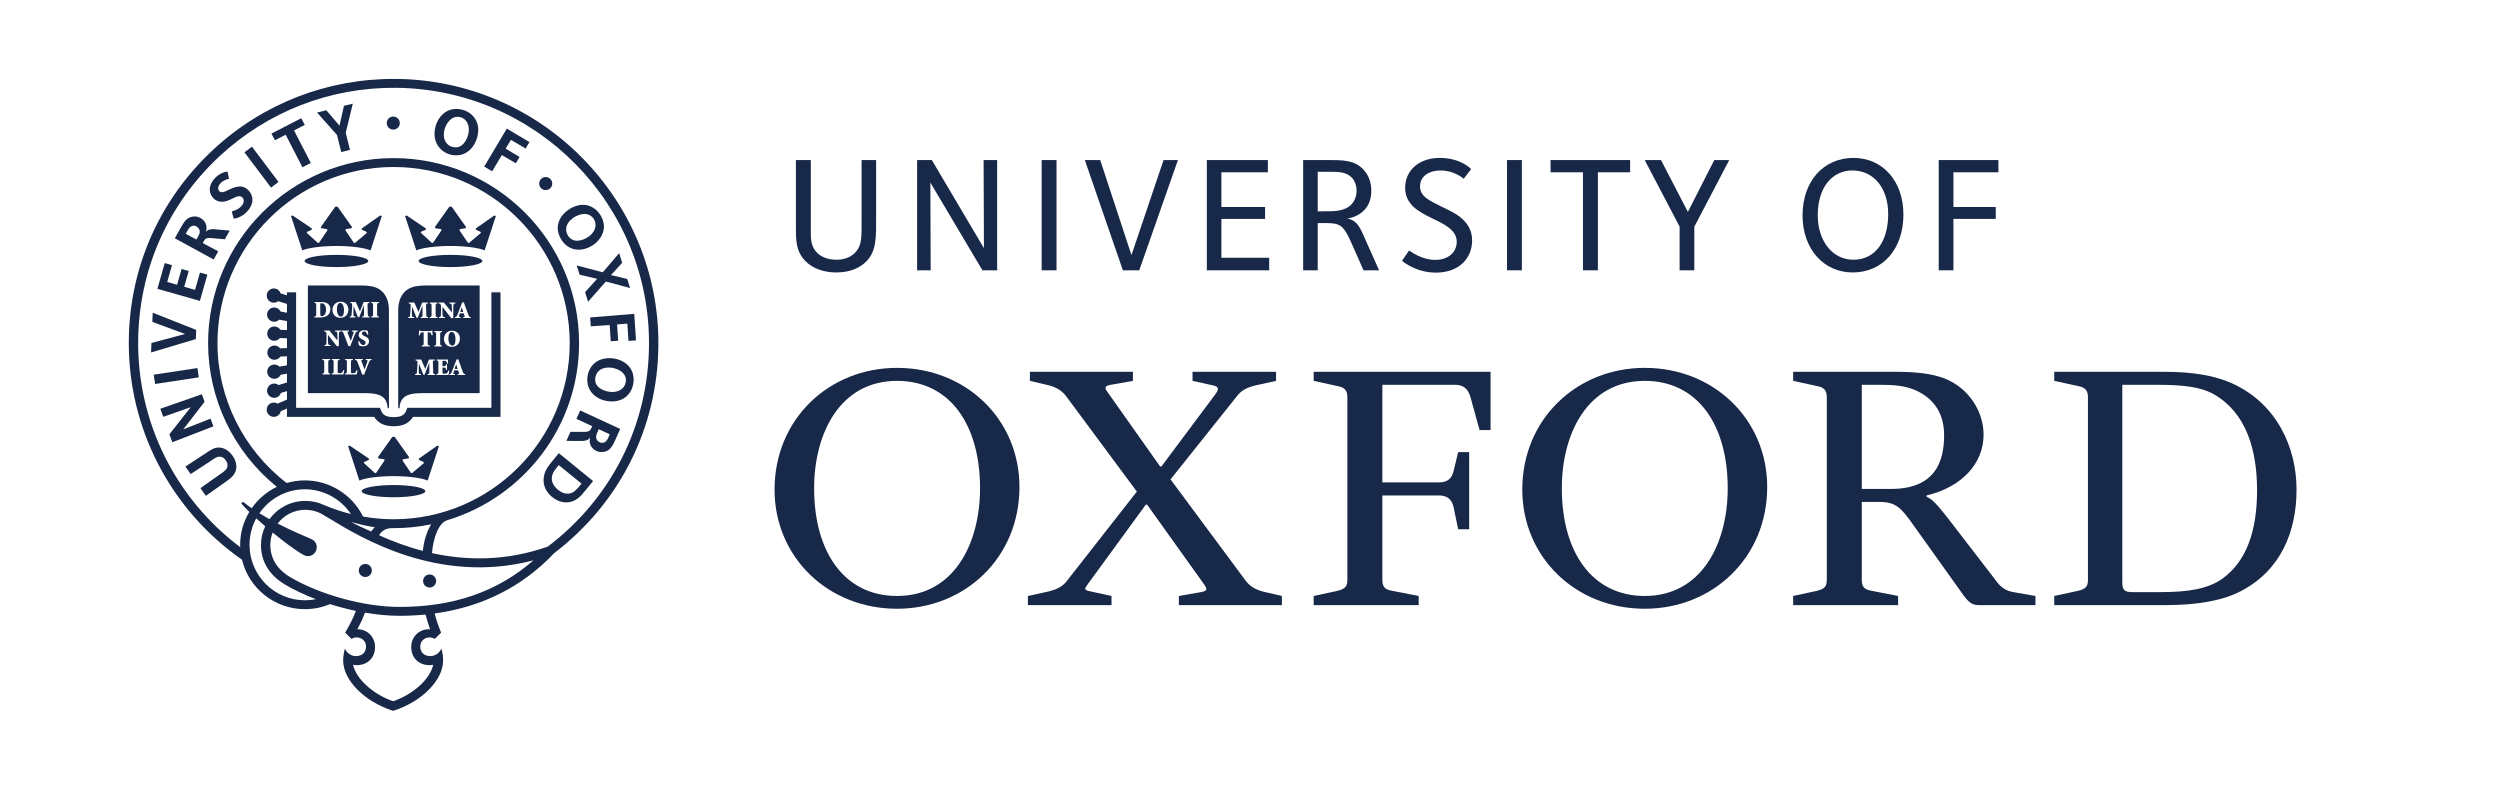 <?xml version="1.0" encoding="UTF-8"?> <svg xmlns="http://www.w3.org/2000/svg" width="465" height="146" viewBox="0 0 465 146" fill="none"><path d="M161.113 48.648C159.974 49.786 158.192 50.677 155.515 50.677C153.332 50.677 151.239 50 149.826 48.587C147.979 46.741 148.041 44.406 148.041 42.376V29.771H150.81V42.685C150.81 44.253 150.748 45.789 151.979 47.019C152.809 47.849 154.1 48.31 155.607 48.31C157.115 48.31 158.253 47.787 158.992 47.05C160.376 45.666 160.254 44.098 160.254 40.625V29.771H162.961V40.193C162.96 44.005 163.083 46.68 161.113 48.648Z" fill="#182849"></path><path d="M182.733 50.278L173.045 33.953L173.107 50.278H170.584V29.771H173.32L183.011 46.158L182.95 29.771H185.469V50.278H182.733Z" fill="#182849"></path><path d="M193.746 50.278V29.771H196.513V50.278H193.746Z" fill="#182849"></path><path d="M211.899 50.278H208.854L201.779 29.771H204.639L210.452 47.449L216.421 29.771H219.096L211.899 50.278Z" fill="#182849"></path><path d="M224.473 50.278V29.771H235.825V32.046H227.18V38.502H235.301V40.716H227.18V47.941H236.069V50.278H224.473Z" fill="#182849"></path><path d="M253.617 50.278L251.248 44.929C249.833 41.763 249.155 41.485 246.387 41.485H245.095V50.278H242.389V29.771H246.941C249.679 29.771 251.801 29.742 253.462 31.401C254.478 32.416 255.063 33.769 255.063 35.49C255.063 36.904 254.662 38.103 253.801 39.026C253.063 39.825 251.862 40.502 250.51 40.654C251.187 40.685 251.862 41.085 252.264 41.485C252.878 42.101 253.309 43.084 253.862 44.345L256.509 50.278H253.617ZM251.433 33.031C250.326 31.924 248.88 31.954 247.218 31.954H245.095V39.302H246.051C248.017 39.302 250.018 39.364 251.31 38.072C251.955 37.428 252.325 36.474 252.325 35.49C252.324 34.382 251.893 33.492 251.433 33.031Z" fill="#182849"></path><path d="M267.079 50.708C263.448 50.708 261.019 48.74 260.773 48.494L262.096 46.587C262.464 46.834 264.464 48.34 266.956 48.34C269.477 48.34 270.955 46.834 270.955 44.959C270.955 42.715 268.442 41.608 266.228 40.532C263.614 39.271 261.359 37.918 261.359 34.905C261.359 31.646 264.002 29.371 267.785 29.371C271.57 29.371 273.447 31.247 273.631 31.461L272.245 33.245C272 33.03 270.37 31.708 267.971 31.708C265.726 31.708 264.126 32.815 264.126 34.659C264.126 36.596 265.941 37.313 267.971 38.36C269.785 39.281 273.815 40.685 273.815 44.713C273.814 48.095 271.323 50.708 267.079 50.708Z" fill="#182849"></path><path d="M280.301 50.278V29.771H283.069V50.278H280.301Z" fill="#182849"></path><path d="M297.205 32.046V50.278H294.436V32.046H288.406V29.771H303.202V32.046H297.205Z" fill="#182849"></path><path d="M315.146 42.16V50.276H312.408V42.16L305.918 29.77H308.943L313.947 39.419L318.855 29.77H321.637L315.146 42.16Z" fill="#182849"></path><path d="M344.592 50.677C339.179 50.677 335.273 46.28 335.273 40.071C335.273 33.737 339.149 29.371 344.748 29.371C350.223 29.371 354.036 33.737 354.036 39.917C354.036 46.311 350.192 50.677 344.592 50.677ZM344.561 31.708C340.655 31.708 338.103 34.998 338.103 40.009C338.103 44.989 340.964 48.309 344.716 48.309C348.99 48.309 351.206 44.65 351.206 39.824C351.206 34.936 348.469 31.708 344.561 31.708Z" fill="#182849"></path><path d="M363.337 32.046V38.502H371.211V40.716H363.337V50.278H360.6V29.771H371.704V32.046H363.337Z" fill="#182849"></path><path d="M189.62 90.581C189.62 103.714 179.5 113.227 166.844 113.227C153.959 113.227 144.068 103.593 144.068 91.066C144.068 77.944 154.201 68.424 166.844 68.424C179.746 68.423 189.62 78.049 189.62 90.581ZM182.287 90.822C182.287 78.899 176.619 70.84 166.844 70.84C156.245 70.84 151.427 80.591 151.427 90.822C151.427 102.751 157.091 110.851 166.844 110.851C177.461 110.851 182.287 101.078 182.287 90.822Z" fill="#182849"></path><path d="M328.7 90.581C328.7 103.714 318.576 113.227 305.923 113.227C293.039 113.227 283.146 103.593 283.146 91.066C283.146 77.944 293.275 68.424 305.923 68.424C318.814 68.423 328.7 78.049 328.7 90.581ZM321.355 90.822C321.355 78.899 315.69 70.84 305.923 70.84C295.315 70.84 290.499 80.591 290.499 90.822C290.499 102.751 296.162 110.851 305.923 110.851C316.527 110.851 321.355 101.078 321.355 90.822Z" fill="#182849"></path><path d="M346.294 90.942H351.715C359.911 90.942 361.604 85.91 361.604 80.961C361.604 77.253 360.032 74.227 356.181 72.537C354.124 71.691 352.197 71.573 349.55 71.573H346.293L346.294 90.942ZM356.181 98.079C353.649 94.451 352.683 93.359 349.55 93.359H346.293V107.833C346.293 109.044 346.655 109.64 348.101 109.888L353.044 110.851V112.552H333.527V110.851L337.98 109.888C339.431 109.519 339.781 109.044 339.781 107.833V73.871C339.781 72.659 339.312 72.05 337.98 71.81L333.527 70.84V69.154H352.561C356.544 69.154 359.313 69.512 361.603 70.361C366.298 72.169 368.946 76.645 368.946 80.836C368.946 86.148 364.976 90.581 358.345 92.153V92.399C359.677 92.996 360.395 93.855 365.097 100.006L371.123 107.834C371.962 109.045 372.932 109.889 374.491 110.133L378.594 110.852V112.553H368.114C366.904 112.553 366.299 112.184 365.217 110.727L356.181 98.079Z" fill="#182849"></path><path d="M271.217 84.099H273.266V98.448H271.217L270.369 94.326C270.02 92.763 269.054 92.152 267.601 92.152H257.121V107.833C257.121 109.044 257.483 109.64 258.921 109.888L263.873 110.851V112.552H244.342V110.851L248.794 109.888C250.248 109.519 250.61 109.044 250.61 107.833V73.871C250.61 72.659 250.125 72.05 248.794 71.81L244.342 70.84V69.154H277.243V79.988H275.2L273.507 73.872C273.026 72.169 272.055 71.573 270.612 71.573H257.121V89.731H267.601C269.053 89.731 270.02 89.165 270.369 87.604L271.217 84.099Z" fill="#182849"></path><path d="M382.09 112.552V110.851L386.545 109.888C387.994 109.519 388.358 109.044 388.358 107.833V73.871C388.358 72.659 387.874 72.05 386.545 71.81L382.09 70.84V69.154H402.46C408 69.154 411.98 69.869 415.224 71.328C423.427 75.08 427.157 83.135 427.157 91.065C427.157 98.8 424.275 106.011 416.917 109.888C413.544 111.691 408.846 112.552 402.701 112.552H382.09ZM394.748 71.573V108.187C394.748 109.764 395.106 110.133 396.675 110.133H401.976C407.035 110.133 410.773 109.52 413.425 107.591C417.888 104.328 419.814 98.686 419.814 91.188C419.814 83.852 417.887 76.886 411.86 73.379C409.318 71.93 406.073 71.572 401.011 71.572L394.748 71.573Z" fill="#182849"></path><path d="M206.743 110.852V112.553H191.189V110.852L195.043 110.01C196.489 109.641 197.578 109.169 198.43 108.063L211.452 91.434L198.43 73.872C197.578 72.66 196.49 72.051 195.166 71.691L191.56 70.84V69.154H210.725V70.84L206.62 71.573C205.302 71.81 205.423 72.169 206.152 73.137L215.78 86.762H216.025L226.022 73.379C226.748 72.413 226.748 71.93 225.66 71.691L221.81 70.84V69.154H237.348V70.84L233.501 71.691C232.049 72.051 230.96 72.537 230.121 73.624L217.719 89.166L231.564 107.835C232.411 109.046 233.499 109.642 234.829 110.011L238.434 110.853V112.554H219.267V110.853L223.381 110.134C224.691 109.89 224.568 109.521 223.86 108.554L213.359 93.856H213.123L202.399 108.554C201.671 109.521 201.555 109.765 202.88 110.011L206.743 110.852Z" fill="#182849"></path><path d="M91.399 54.375C91.399 54.375 91.399 74.275 91.399 75.845C89.882 75.845 75.775 75.845 75.775 75.845L75.56 76.375C75.306 77.004 74.846 77.585 73.22 77.585C71.595 77.585 71.136 77.004 70.881 76.375L70.668 75.845C70.668 75.845 56.593 75.845 55.076 75.845C55.076 74.275 55.076 54.375 55.076 54.375H53.379V54.93L52.188 54.565C52.013 54.037 51.521 53.652 50.935 53.652C50.204 53.652 49.608 54.246 49.608 54.979C49.608 55.712 50.204 56.306 50.935 56.306C51.239 56.306 51.517 56.199 51.741 56.025L53.379 56.528V58.167L52.2 57.956C51.997 57.526 51.576 57.218 51.069 57.193C50.338 57.158 49.714 57.722 49.679 58.453C49.644 59.185 50.21 59.806 50.941 59.842C51.326 59.861 51.678 59.71 51.932 59.46L53.379 59.719V61.395L52.142 61.34C51.907 60.974 51.496 60.729 51.028 60.729C50.297 60.729 49.7 61.323 49.7 62.055C49.7 62.787 50.297 63.382 51.028 63.382C51.453 63.382 51.828 63.177 52.07 62.865L53.378 62.923V64.746L52.099 64.792C51.857 64.475 51.479 64.268 51.05 64.268C50.319 64.268 49.723 64.862 49.723 65.593C49.723 66.325 50.319 66.919 51.05 66.919C51.514 66.919 51.922 66.679 52.158 66.317L53.377 66.273V67.952L51.964 68.195C51.724 67.954 51.392 67.805 51.026 67.805C50.295 67.805 49.698 68.399 49.698 69.131C49.698 69.865 50.295 70.457 51.026 70.457C51.553 70.457 52.005 70.146 52.219 69.701L53.376 69.502V71.145L51.809 71.623C51.584 71.451 51.307 71.343 51.002 71.343C50.27 71.343 49.675 71.936 49.675 72.668C49.675 73.402 50.27 73.995 51.002 73.995C51.588 73.995 52.08 73.613 52.255 73.084L53.376 72.741V74.322L51.625 75.077C51.408 74.944 51.151 74.872 50.878 74.882C50.147 74.911 49.576 75.529 49.605 76.261C49.633 76.993 50.254 77.564 50.984 77.534C51.603 77.509 52.101 77.061 52.224 76.482L53.375 75.985V77.543C53.375 77.543 68.724 77.543 69.617 77.543C70.305 78.687 71.469 79.282 73.216 79.282C74.965 79.282 76.127 78.687 76.816 77.543C77.709 77.543 93.093 77.543 93.093 77.543V54.376L91.399 54.375Z" fill="#182849"></path><path d="M62.576 49.676C65.847 49.676 68.499 49.168 68.499 48.541C68.499 47.914 65.847 47.406 62.576 47.406C59.306 47.406 56.654 47.914 56.654 48.541C56.654 49.168 59.306 49.676 62.576 49.676Z" fill="#182849"></path><path d="M70.728 40.076L67.309 42.477L67.28 42.721L68.092 43.085C68.253 43.166 68.255 43.294 68.173 43.372L66.026 45.183L65.821 45.165L64.301 42.924C64.198 42.778 64.234 42.634 64.417 42.604L65.438 42.437V42.179L62.792 38.441H62.357L59.711 42.179V42.437L60.732 42.604C60.915 42.635 60.954 42.779 60.848 42.924L59.327 45.165L59.121 45.184L57.117 43.373C57.035 43.295 57.036 43.166 57.196 43.086L58.009 42.721L57.98 42.478L54.419 40.077L54.131 40.19L56.221 46.575C57.282 46.098 59.719 45.763 62.573 45.749C65.426 45.762 67.865 46.098 68.924 46.575L71.015 40.19L70.728 40.076Z" fill="#182849"></path><path d="M73.196 92.487C76.466 92.487 79.118 91.978 79.118 91.352C79.118 90.725 76.466 90.217 73.196 90.217C69.925 90.217 67.273 90.725 67.273 91.352C67.273 91.978 69.925 92.487 73.196 92.487Z" fill="#182849"></path><path d="M81.348 82.886L77.929 85.287L77.9 85.531L78.712 85.895C78.873 85.975 78.875 86.104 78.793 86.182L76.646 87.994L76.441 87.975L74.921 85.735C74.818 85.589 74.855 85.444 75.038 85.413L76.058 85.248V84.99L73.411 81.252H72.977L70.332 84.99V85.248L71.352 85.413C71.535 85.444 71.574 85.589 71.468 85.735L69.947 87.975L69.743 87.994L67.738 86.182C67.656 86.104 67.658 85.975 67.818 85.895L68.631 85.531L68.6 85.287L65.041 82.886L64.752 82.999L66.843 89.383C67.904 88.906 70.341 88.57 73.195 88.558C76.048 88.57 78.486 88.907 79.546 89.383L81.638 82.999L81.348 82.886Z" fill="#182849"></path><path d="M83.789 49.676C87.06 49.676 89.711 49.168 89.711 48.541C89.711 47.914 87.06 47.406 83.789 47.406C80.519 47.406 77.867 47.914 77.867 48.541C77.867 49.168 80.519 49.676 83.789 49.676Z" fill="#182849"></path><path d="M91.942 40.076L88.523 42.477L88.494 42.721L89.306 43.085C89.467 43.166 89.469 43.294 89.387 43.372L87.24 45.183L87.036 45.165L85.515 42.924C85.411 42.778 85.448 42.634 85.631 42.604L86.653 42.437V42.179L84.006 38.441H83.57L80.924 42.179V42.437L81.945 42.604C82.129 42.635 82.167 42.779 82.061 42.924L80.54 45.165L80.336 45.183L78.331 43.348C78.25 43.27 78.25 43.141 78.41 43.061L79.225 42.72L79.194 42.476L75.633 40.075L75.346 40.188L77.436 46.572C78.496 46.096 80.934 45.761 83.787 45.747C86.642 45.76 89.079 46.096 90.14 46.572L92.23 40.188L91.942 40.076Z" fill="#182849"></path><path d="M73.148 24.105C73.819 24.105 74.362 23.562 74.362 22.892C74.362 22.221 73.819 21.678 73.148 21.678C72.477 21.678 71.934 22.221 71.934 22.892C71.934 23.562 72.477 24.105 73.148 24.105Z" fill="#182849"></path><path d="M101.503 35.357C102.174 35.357 102.718 34.814 102.718 34.144C102.718 33.473 102.174 32.93 101.503 32.93C100.833 32.93 100.289 33.473 100.289 34.144C100.289 34.814 100.833 35.357 101.503 35.357Z" fill="#182849"></path><path d="M59.782 56.4C59.68 56.4 59.623 56.414 59.592 56.431C59.569 56.439 59.566 56.542 59.566 56.652V58.349C59.566 58.741 59.664 58.817 59.876 58.817C60.257 58.817 60.642 58.398 60.642 57.615C60.641 56.666 60.159 56.4 59.782 56.4Z" fill="#182849"></path><path d="M63.393 58.887C63.774 58.887 63.98 58.52 63.98 57.721C63.98 56.834 63.663 56.344 63.282 56.344C62.943 56.344 62.66 56.732 62.66 57.505C62.659 58.304 62.96 58.887 63.393 58.887Z" fill="#182849"></path><path d="M72.344 57.717C72.344 55.937 71.74 54.501 70.436 53.734C69.619 53.254 68.512 53.098 67.147 53.098L57.266 53.096V73.126H68.024C70.515 73.126 71.979 73.687 72.107 75.92H72.346L72.344 57.717ZM65.054 58.879C65.267 58.86 65.35 58.817 65.377 58.653C65.4 58.516 65.425 58.282 65.447 57.88L65.496 56.989C65.527 56.433 65.492 56.384 65.142 56.353V56.18H66.181L66.954 57.93L67.63 56.18H68.703V56.353C68.368 56.384 68.351 56.402 68.363 56.866L68.407 58.345C68.421 58.835 68.428 58.848 68.747 58.88V59.051H67.364V58.88C67.695 58.848 67.709 58.835 67.705 58.345L67.691 56.79H67.673L66.82 59.003H66.581L65.772 56.945H65.763L65.732 57.925C65.718 58.304 65.723 58.516 65.741 58.653C65.759 58.817 65.856 58.857 66.143 58.879V59.05H65.051V58.879H65.054ZM67.558 63.219L67.492 63.187C67.13 63.02 66.719 62.79 66.719 62.318C66.719 61.819 67.081 61.412 67.776 61.412C67.912 61.412 68.054 61.43 68.182 61.466C68.283 61.492 68.354 61.509 68.411 61.528C68.429 61.7 68.46 61.916 68.509 62.216L68.314 62.247C68.216 61.955 68.062 61.642 67.713 61.642C67.487 61.642 67.328 61.814 67.328 62.026C67.328 62.247 67.5 62.375 67.783 62.503L67.88 62.547C68.288 62.733 68.636 62.959 68.636 63.475C68.636 64.018 68.199 64.415 67.515 64.415C67.338 64.415 67.156 64.38 67.037 64.34C66.906 64.295 66.812 64.26 66.76 64.233C66.725 64.03 66.666 63.792 66.613 63.496L66.808 63.438C66.9 63.694 67.162 64.184 67.594 64.184C67.824 64.184 68 64.034 68 63.747C67.999 63.49 67.827 63.344 67.558 63.219ZM64.649 61.882C64.729 62.128 65.078 62.999 65.242 63.432C65.379 63.056 65.661 62.212 65.731 62.005C65.825 61.735 65.797 61.687 65.599 61.666L65.466 61.652V61.479H66.536V61.652C66.283 61.683 66.223 61.705 66.049 62.107C66.024 62.168 65.485 63.48 65.153 64.381H64.813C64.507 63.586 64.093 62.495 63.933 62.079C63.789 61.7 63.699 61.678 63.486 61.651V61.478H64.914V61.651L64.765 61.668C64.601 61.687 64.601 61.726 64.649 61.882ZM63.37 56.113C64.179 56.113 64.804 56.705 64.804 57.58C64.804 58.525 64.157 59.116 63.31 59.116C62.417 59.116 61.837 58.467 61.837 57.654C61.837 56.939 62.315 56.113 63.37 56.113ZM58.457 59.05V58.879C58.78 58.851 58.815 58.821 58.815 58.344V56.886C58.815 56.41 58.78 56.378 58.492 56.352V56.179H59.782C60.327 56.179 60.777 56.286 61.072 56.572C61.28 56.771 61.453 57.097 61.453 57.478C61.453 58.578 60.617 59.05 59.597 59.05H58.457ZM61.397 66.951C61.093 66.977 61.058 67.008 61.058 67.485V68.943C61.058 69.42 61.093 69.451 61.397 69.478V69.649H59.966V69.478C60.271 69.451 60.307 69.419 60.307 68.943V67.485C60.307 67.008 60.271 66.978 59.966 66.951V66.779H61.397V66.951ZM61.468 64.35H60.367V64.178C60.562 64.168 60.677 64.108 60.699 63.952C60.717 63.815 60.734 63.572 60.734 63.108V62.296C60.734 61.969 60.724 61.911 60.636 61.788C60.57 61.695 60.459 61.665 60.301 61.651V61.478H61.278L62.749 63.311H62.757V62.719C62.757 62.255 62.74 62.012 62.723 61.876C62.701 61.722 62.582 61.664 62.29 61.65V61.477H63.416V61.65C63.196 61.659 63.081 61.721 63.06 61.876C63.042 62.012 63.023 62.255 63.023 62.719V64.381H62.644L61.009 62.296H61V63.108C61 63.572 61.018 63.815 61.035 63.952C61.058 64.106 61.176 64.164 61.468 64.178V64.35ZM63.877 69.649H61.687V69.478C62.022 69.451 62.057 69.419 62.057 68.943V67.485C62.057 67.008 62.022 66.978 61.726 66.951V66.779H63.162V66.951C62.844 66.977 62.808 67.008 62.808 67.485V69.001C62.808 69.23 62.817 69.34 62.896 69.38C62.968 69.416 63.07 69.42 63.207 69.42C63.349 69.42 63.538 69.407 63.631 69.292C63.701 69.209 63.777 69.089 63.848 68.855L64.038 68.886C64.01 69.053 63.918 69.513 63.877 69.649ZM66.343 69.649H64.151V69.478C64.488 69.451 64.523 69.419 64.523 68.943V67.485C64.523 67.008 64.488 66.978 64.191 66.951V66.779H65.627V66.951C65.309 66.977 65.274 67.008 65.274 67.485V69.001C65.274 69.23 65.284 69.34 65.364 69.38C65.434 69.416 65.536 69.42 65.672 69.42C65.814 69.42 66.004 69.407 66.097 69.292C66.168 69.209 66.243 69.089 66.314 68.855L66.503 68.886C66.477 69.053 66.383 69.513 66.343 69.649ZM69.109 66.951C68.856 66.982 68.795 67.004 68.623 67.406C68.597 67.468 68.057 68.78 67.726 69.68H67.385C67.079 68.886 66.664 67.794 66.505 67.379C66.359 66.999 66.272 66.977 66.059 66.95V66.778H67.487V66.95L67.337 66.967C67.173 66.985 67.173 67.025 67.222 67.18C67.302 67.426 67.652 68.298 67.816 68.73C67.952 68.355 68.235 67.511 68.305 67.304C68.398 67.034 68.371 66.985 68.172 66.963L68.039 66.95V66.778H69.109V66.951ZM70.48 56.352C70.173 56.378 70.139 56.41 70.139 56.886V58.344C70.139 58.821 70.173 58.851 70.48 58.879V59.05H69.048V58.879C69.353 58.851 69.388 58.821 69.388 58.344V56.886C69.388 56.41 69.353 56.378 69.048 56.352V56.179H70.48V56.352Z" fill="#182849"></path><path d="M85.872 57.174L85.6 58.017H86.165L85.886 57.174H85.872Z" fill="#182849"></path><path d="M83.398 62.901C83.398 63.701 83.699 64.285 84.132 64.285C84.512 64.285 84.72 63.917 84.72 63.118C84.72 62.229 84.403 61.74 84.022 61.74C83.681 61.74 83.398 62.129 83.398 62.901Z" fill="#182849"></path><path d="M84.833 67.773L84.561 68.617H85.126L84.847 67.773H84.833Z" fill="#182849"></path><path d="M79.261 53.099C77.898 53.099 76.79 53.255 75.973 53.736C74.668 54.502 74.066 55.937 74.066 57.718L74.064 75.922H74.302C74.43 73.689 75.895 73.128 78.385 73.128H89.213V53.098L79.261 53.099ZM81.591 56.276H82.568L84.039 58.108H84.047V57.517C84.047 57.052 84.03 56.81 84.013 56.673C83.99 56.519 83.871 56.462 83.58 56.449V56.276H84.706V56.449C84.486 56.456 84.371 56.519 84.349 56.673C84.332 56.81 84.313 57.052 84.313 57.517V59.178H83.934L82.299 57.092H82.29V57.905C82.29 58.368 82.308 58.611 82.325 58.748C82.347 58.903 82.466 58.96 82.758 58.975V59.147H81.658V58.975C81.852 58.965 81.967 58.904 81.988 58.748C82.007 58.611 82.024 58.368 82.024 57.905V57.092C82.024 56.766 82.014 56.708 81.926 56.585C81.86 56.492 81.748 56.462 81.591 56.449V56.276ZM85.542 62.977C85.542 63.922 84.897 64.513 84.048 64.513C83.156 64.513 82.577 63.864 82.577 63.051C82.577 62.336 83.053 61.51 84.109 61.51C84.919 61.51 85.542 62.102 85.542 62.977ZM82.209 64.275V64.447H80.776V64.275C81.081 64.248 81.116 64.216 81.116 63.74V62.283C81.116 61.806 81.081 61.775 80.776 61.749V61.576H82.209V61.749C81.902 61.775 81.868 61.806 81.868 62.283V63.74C81.869 64.217 81.903 64.248 82.209 64.275ZM79.934 58.976C80.239 58.949 80.274 58.918 80.274 58.441V56.983C80.274 56.506 80.239 56.474 79.934 56.449V56.276H81.365V56.449C81.06 56.474 81.025 56.505 81.025 56.983V58.441C81.025 58.918 81.06 58.949 81.365 58.976V59.148H79.934V58.976ZM79.96 64.275V64.447H78.416V64.275C78.769 64.248 78.804 64.216 78.804 63.74V61.806H78.729C78.434 61.806 78.313 61.86 78.243 61.939C78.19 62.004 78.138 62.12 78.079 62.368H77.893C77.912 61.996 77.938 61.692 77.946 61.467H78.084C78.151 61.568 78.194 61.577 78.313 61.577H80.076C80.191 61.577 80.213 61.551 80.285 61.467H80.422C80.426 61.653 80.448 62.028 80.47 62.355L80.276 62.369C80.21 62.104 80.162 61.988 80.095 61.913C80.02 61.834 79.874 61.808 79.662 61.808H79.554V63.742C79.554 64.217 79.59 64.248 79.96 64.275ZM77.031 59.148H75.94V58.976C76.152 58.958 76.236 58.914 76.261 58.749C76.284 58.612 76.311 58.378 76.331 57.977L76.38 57.085C76.411 56.529 76.376 56.48 76.027 56.45V56.277H77.064L77.838 58.027L78.516 56.277H79.589V56.45C79.252 56.48 79.235 56.497 79.248 56.962L79.291 58.441C79.305 58.931 79.314 58.944 79.632 58.976V59.148H78.25V58.976C78.579 58.944 78.594 58.931 78.589 58.441L78.575 56.886H78.558L77.705 59.099H77.466L76.657 57.04H76.648L76.618 58.022C76.603 58.401 76.608 58.612 76.626 58.749C76.644 58.913 76.741 58.953 77.028 58.976V59.148H77.031ZM80.902 69.747H79.519V69.575C79.851 69.544 79.865 69.531 79.859 69.04L79.847 67.485H79.829L78.975 69.698H78.738L77.929 67.64H77.919L77.889 68.62C77.875 68.999 77.88 69.211 77.898 69.348C77.916 69.511 78.011 69.552 78.3 69.574V69.746H77.207V69.574C77.42 69.555 77.504 69.513 77.531 69.348C77.552 69.211 77.579 68.977 77.6 68.575L77.65 67.683C77.681 67.126 77.645 67.078 77.296 67.047V66.874H78.335L79.108 68.623L79.784 66.874H80.858V67.047C80.523 67.078 80.506 67.096 80.517 67.559L80.562 69.038C80.575 69.528 80.583 69.541 80.901 69.573L80.902 69.747ZM83.416 69.747H81.167V69.575C81.507 69.549 81.541 69.516 81.541 69.04V67.582C81.541 67.105 81.507 67.075 81.212 67.048V66.875H83.305C83.31 66.951 83.332 67.274 83.354 67.604L83.16 67.618C83.115 67.401 83.067 67.279 82.997 67.207C82.928 67.132 82.781 67.105 82.547 67.105H82.472C82.303 67.105 82.296 67.105 82.296 67.26V68.112H82.516C82.896 68.112 82.909 68.086 82.954 67.75H83.148V68.792H82.954C82.909 68.404 82.896 68.378 82.516 68.378H82.296V69.097C82.296 69.328 82.303 69.437 82.383 69.477C82.454 69.513 82.555 69.516 82.693 69.516C82.87 69.516 83.064 69.491 83.161 69.385C83.236 69.305 83.311 69.142 83.379 68.93L83.572 68.96C83.549 69.177 83.457 69.627 83.416 69.747ZM86.51 69.747H85.122V69.575L85.256 69.556C85.417 69.534 85.426 69.491 85.369 69.331L85.211 68.881H84.486L84.352 69.305C84.295 69.495 84.295 69.538 84.499 69.56L84.627 69.574V69.746H83.598V69.574C83.823 69.543 83.889 69.525 84.035 69.154L84.92 66.871L85.226 66.809L85.526 67.644C85.716 68.17 85.905 68.691 86.073 69.141C86.215 69.525 86.295 69.546 86.511 69.574L86.51 69.747ZM87.547 59.148H86.158V58.976L86.293 58.958C86.455 58.936 86.464 58.891 86.406 58.732L86.248 58.282H85.522L85.389 58.706C85.332 58.897 85.332 58.94 85.535 58.962L85.663 58.976V59.148H84.635V58.976C84.86 58.944 84.928 58.926 85.074 58.556L85.958 56.273L86.262 56.211L86.562 57.045C86.753 57.57 86.943 58.093 87.11 58.543C87.253 58.926 87.333 58.949 87.549 58.976V59.148H87.547Z" fill="#182849"></path><path d="M67.949 107.322C68.619 107.322 69.163 106.779 69.163 106.108C69.163 105.438 68.619 104.895 67.949 104.895C67.278 104.895 66.734 105.438 66.734 106.108C66.734 106.779 67.278 107.322 67.949 107.322Z" fill="#182849"></path><path d="M79.908 109.281C80.578 109.281 81.122 108.738 81.122 108.067C81.122 107.397 80.578 106.854 79.908 106.854C79.237 106.854 78.693 107.397 78.693 108.067C78.693 108.738 79.237 109.281 79.908 109.281Z" fill="#182849"></path><path d="M40.677 83.242C41.093 83.244 42.268 83.357 43.264 84.772C43.673 85.353 43.964 86.04 43.962 86.758C43.96 87.946 43.38 88.633 41.985 89.614L38.284 92.224L37.278 90.791L41.422 87.869C41.806 87.599 42.317 87.157 42.318 86.589C42.318 86.277 42.276 86.022 41.992 85.618C41.553 84.993 41.093 84.94 40.801 84.939C40.362 84.938 39.946 85.204 39.054 85.831L35.463 88.171L34.484 86.78L38.297 84.285C39.305 83.579 39.955 83.238 40.677 83.242Z" fill="#182849"></path><path d="M34.089 79.86L39.155 77.874L39.701 79.293L32.053 82.257L31.512 80.776L35.469 75.74L30.366 77.521L29.822 76.029L37.54 73.332L38.052 74.731L34.089 79.86Z" fill="#182849"></path><path d="M28.592 69.691L36.716 68.455L36.98 70.184L28.854 71.419L28.592 69.691Z" fill="#182849"></path><path d="M36.425 63.064L28.094 65.559L28.168 63.799L34.417 62.116L28.333 59.875L28.405 58.164L36.496 61.365L36.425 63.064Z" fill="#182849"></path><path d="M29.277 53.719L30.64 48.934L31.991 49.318L31.101 52.445L32.938 52.968L33.773 50.032L35.101 50.408L34.264 53.346L36.278 53.918L37.195 50.696L38.57 51.087L37.181 55.967L29.277 53.719Z" fill="#182849"></path><path d="M41.826 44.504L39.392 44.289C38.239 44.183 38.127 44.458 37.803 45.04L37.706 45.211L40.595 46.746L39.737 48.265L32.512 44.312L33.696 42.233C34.23 41.276 34.8 40.258 36.246 40.258C37.154 40.258 38.417 41.02 38.417 42.392C38.417 42.635 38.358 42.892 38.256 43.161C38.582 42.693 39.17 42.623 39.704 42.63C40.002 42.632 40.292 42.676 40.533 42.696L42.726 42.889L41.826 44.504ZM35.759 42.018C35.341 42.135 35.123 42.459 34.811 43.018L34.54 43.483L36.533 44.557L36.869 43.954C37.151 43.449 37.214 43.16 37.114 42.808C37.038 42.54 36.785 42.258 36.538 42.12C36.249 41.959 35.961 41.96 35.759 42.018Z" fill="#182849"></path><path d="M45.465 28.331L46.862 27.279L51.807 33.838L50.411 34.891L45.465 28.331Z" fill="#182849"></path><path d="M54.689 24.259L57.812 30.312L56.257 31.114L53.134 25.061L51.13 26.094L50.486 24.846L56.039 21.984L56.682 23.232L54.689 24.259Z" fill="#182849"></path><path d="M64.305 24.698L65.097 27.877L63.473 28.282L62.68 25.103L58.975 20.936L60.696 20.507L63.147 23.373L63.971 19.686L65.622 19.281L64.305 24.698Z" fill="#182849"></path><path d="M94.053 27.65L96.648 29.193L95.942 30.379L93.348 28.836L91.544 31.861L90.062 30.98L94.268 23.922L98.48 26.429L97.762 27.635L95.032 26.01L94.053 27.65Z" fill="#182849"></path><path d="M108.822 54.336L111.069 51.864L107.807 51.093L107.27 49.377L112.12 50.644L115.162 47.086L115.725 48.884L113.638 51.163L116.669 51.892L117.193 53.573L112.683 52.366L109.381 56.123L108.822 54.336Z" fill="#182849"></path><path d="M116.684 60.19L114.778 60.343L114.981 63.378L113.603 63.47L113.401 60.459L109.886 60.696L109.768 59.046L117.972 58.375L118.299 63.314L116.897 63.408L116.684 60.19Z" fill="#182849"></path><path d="M122.459 64.219C122.679 37.123 100.763 14.899 73.607 14.679C60.916 14.577 48.827 19.282 39.564 27.928C29.61 37.221 24.067 49.827 23.957 63.423C23.825 79.635 31.693 94.811 45.011 104.108C46.275 109.374 51.031 113.304 56.703 113.304C58.326 113.304 59.898 112.988 61.381 112.366C62.96 112.866 64.579 113.289 66.194 113.628C65.669 115.07 64.925 116.43 64.201 117.66L65.381 118.838C65.662 118.651 65.993 118.56 66.325 118.558C67.227 118.558 68.091 119.175 68.084 120.287C68.084 121.191 67.474 122.039 66.206 122.037C65.518 122.037 64.628 121.675 64.147 120.645C64.147 120.645 63.828 121.647 63.828 122.854C63.828 126.507 67.801 130.53 73.117 132.214C78.464 130.543 82.421 126.507 82.421 122.854C82.421 121.647 82.101 120.645 82.101 120.645C81.622 121.674 80.73 122.037 80.042 122.037C78.775 122.039 78.165 121.191 78.165 120.287C78.158 119.175 79.02 118.558 79.922 118.558C80.254 118.56 80.585 118.652 80.868 118.838L81.951 117.762L81.978 117.746L82.022 117.689C82.028 117.693 82.034 117.693 82.038 117.697L82.04 117.668L82.046 117.66L82.042 117.65V117.648C81.51 116.376 81.122 115.214 80.849 114.106C89.667 112.898 97.11 109.156 103.036 102.931L103.026 102.919C115.254 93.627 122.333 79.57 122.459 64.219ZM56.702 111.651C51.028 111.651 46.413 107.021 46.413 101.33C46.413 99.551 46.863 97.876 47.656 96.413C48.182 96.891 48.745 97.388 49.329 97.889C48.828 98.947 48.539 100.122 48.539 101.365C48.539 104.456 50.098 107.007 53.045 108.745C54.755 109.754 56.695 110.661 58.75 111.449C58.081 111.584 57.397 111.651 56.702 111.651ZM73.207 96.581C71.282 96.581 69.386 96.406 67.523 96.08C65.514 91.992 61.279 89.354 56.703 89.354C55.531 89.354 54.399 89.53 53.327 89.842C45.254 83.661 40.448 74.001 40.448 63.821C40.448 45.758 55.144 31.062 73.207 31.062C91.271 31.062 105.967 45.758 105.967 63.821C105.967 81.886 91.271 96.581 73.207 96.581ZM80.198 97.524C79.349 98.892 78.829 100.67 78.649 102.469C75.649 101.684 72.921 100.647 70.529 99.563C70.86 98.871 71.636 98.229 72.96 98.229C73.043 98.229 73.124 98.235 73.207 98.235C75.601 98.235 77.939 97.99 80.198 97.524ZM69.721 98.062C69.45 98.301 69.223 98.57 69.039 98.86C67.986 98.415 65.958 97.466 65.3 97.071C66.34 97.406 68.666 97.957 69.721 98.062ZM56.702 91.007C60.148 91.007 63.376 92.775 65.269 95.609C63.605 95.195 61.97 94.652 60.378 93.973L60.373 93.983L60.326 93.957C59.217 93.433 58.026 93.167 56.792 93.167C54.047 93.167 51.617 94.511 50.116 96.565C49.488 96.216 48.861 95.849 48.243 95.465C50.103 92.776 53.2 91.007 56.702 91.007ZM79.777 117.035C77.889 117.035 76.488 118.506 76.488 120.323C76.488 122.444 77.972 123.719 79.885 123.719C80.123 123.719 80.356 123.692 80.579 123.645C80.009 126.289 76.883 129.151 73.116 130.432C69.415 129.151 66.237 126.29 65.668 123.645C65.893 123.692 66.125 123.719 66.362 123.719C68.275 123.719 69.759 122.444 69.759 120.323C69.759 118.506 68.359 117.035 66.469 117.035C66.945 116.159 67.486 115.081 67.885 113.95C70.108 114.332 72.296 114.541 74.335 114.541C75.978 114.541 77.578 114.455 79.14 114.302C79.351 115.106 79.858 116.647 79.993 117.048C79.926 117.039 79.856 117.035 79.777 117.035ZM74.337 112.886C67.778 112.886 59.59 110.657 53.965 107.34C52.285 106.35 50.282 104.508 50.282 101.365C50.282 100.549 50.438 99.768 50.711 99.047C52.836 100.796 55.014 102.42 56.389 103.175C56.713 103.353 56.901 103.439 57.277 103.439C58.18 103.439 58.914 102.705 58.914 101.797C58.914 101.105 58.538 100.543 57.916 100.272C56.736 99.755 54.291 98.744 51.641 97.382C52.832 95.828 54.695 94.824 56.792 94.824C57.756 94.824 58.684 95.031 59.551 95.439L61.342 96.483C67.034 99.959 81.585 108.838 99.216 104.226C92.556 110.038 84.386 112.886 74.337 112.886ZM101.888 101.667C94.007 104.444 86.648 104.266 80.355 102.879C80.555 100.186 81.559 97.202 83.22 96.752C97.376 92.462 107.709 79.324 107.709 63.821C107.709 44.846 92.231 29.408 73.207 29.408C54.182 29.408 38.704 44.846 38.704 63.821C38.704 74.185 43.455 84.046 51.488 90.553C49.606 91.459 48 92.84 46.816 94.534C46.251 94.141 45.706 93.734 45.197 93.317L44.876 93.639C45.225 94.062 45.745 94.604 46.375 95.214C45.296 97.004 44.669 99.093 44.669 101.329C44.669 101.483 44.687 101.633 44.692 101.784C32.648 92.736 25.576 78.556 25.698 63.435C25.805 50.28 31.163 38.088 40.785 29.106C49.715 20.769 61.367 16.233 73.592 16.332C99.787 16.544 120.927 38.02 120.715 64.207C120.595 79.077 113.735 92.69 101.888 101.667Z" fill="#182849"></path><path d="M46.958 37.15C46.958 37.853 46.651 38.596 46.035 39.268C44.854 40.558 43.594 40.676 43.465 40.673L43.107 39.312C43.305 39.259 44.231 39.07 44.887 38.351C45.183 38.027 45.337 37.681 45.337 37.376C45.337 37.052 45.123 36.489 44.454 36.489C43.74 36.489 42.546 37.523 41.322 37.523C40.851 37.523 40.329 37.457 39.785 36.958C39.259 36.478 39.016 35.864 39.016 35.241C39.016 34.56 39.327 33.845 39.904 33.213C41.002 32.014 42.209 31.916 42.314 31.912L42.609 33.249C42.47 33.273 41.572 33.469 41.015 34.078C40.728 34.391 40.577 34.731 40.577 35.029C40.577 35.353 40.782 35.749 41.317 35.757C41.904 35.764 43.382 34.684 44.583 34.684C45.141 34.684 45.546 34.783 46.109 35.299C46.675 35.815 46.958 36.465 46.958 37.15Z" fill="#182849"></path><path d="M84.817 28.891C82.72 28.891 80.818 27.295 80.818 24.895C80.818 22.752 82.255 20.266 84.866 20.266C86.99 20.266 88.957 21.766 88.957 24.179C88.956 25.996 87.729 28.891 84.817 28.891ZM87.204 24.157C87.204 23.59 87.075 22.997 86.731 22.537C86.375 22.058 85.79 21.724 85.095 21.724C83.622 21.724 82.543 23.551 82.543 25.058C82.543 26.457 83.489 27.409 84.759 27.409C86.426 27.41 87.204 25.245 87.204 24.157Z" fill="#182849"></path><path d="M107.614 46.441C105.113 46.441 103.734 44.033 103.734 42.417C103.734 39.966 106.373 38.094 108.434 38.094C110.681 38.094 112.33 40.23 112.33 42.165C112.331 44.365 110.031 46.441 107.614 46.441ZM107.322 44.776C108.765 44.776 110.766 43.528 110.766 41.848C110.766 40.691 109.867 39.789 108.714 39.789C107.364 39.789 105.305 40.988 105.305 42.682C105.305 43.586 105.996 44.776 107.322 44.776Z" fill="#182849"></path><path d="M109.232 70.639C109.232 68.611 110.607 66.617 113.338 66.617C115.635 66.617 117.855 68.033 117.855 70.574C117.855 72.661 116.517 74.667 113.803 74.667C111.483 74.667 109.232 73.202 109.232 70.639ZM113.894 72.913C115.351 72.913 116.419 72.021 116.419 70.714C116.419 69.153 114.609 68.358 113.214 68.358C111.427 68.358 110.7 69.52 110.7 70.612C110.701 72.322 112.798 72.913 113.894 72.913Z" fill="#182849"></path><path d="M106.106 80.322L108.549 80.332C109.708 80.342 109.797 80.059 110.071 79.453L110.152 79.273L107.212 77.909L107.917 76.35L115.356 79.781L114.403 81.921C113.751 83.361 113.192 84.087 111.829 84.087C110.953 84.087 109.668 83.36 109.678 82.021C109.68 81.816 109.708 81.595 109.775 81.36C109.337 82.12 108.236 82.014 107.547 82.014L105.346 82.004L106.106 80.322ZM110.872 81.237C110.872 81.865 111.4 82.364 111.987 82.364C112.512 82.364 112.841 82.075 113.148 81.392L113.407 80.778L111.376 79.825L111.037 80.583C110.924 80.831 110.872 81.05 110.872 81.237Z" fill="#182849"></path><path d="M101.104 89.406C101.104 87.725 101.882 86.81 102.869 85.597L103.936 84.289L110.31 89.474L108.878 91.23C108.07 92.222 107.119 93.444 105.289 93.444C104.248 93.444 103.335 92.962 102.687 92.435C101.878 91.777 101.104 90.661 101.104 89.406ZM105.482 91.815C106.35 91.815 106.852 91.555 107.849 90.331L108.16 89.949L103.926 86.505L103.405 87.145C102.896 87.773 102.631 88.388 102.631 88.983C102.631 89.773 103.023 90.469 103.823 91.123C104.4 91.589 104.93 91.815 105.482 91.815Z" fill="#182849"></path></svg> 